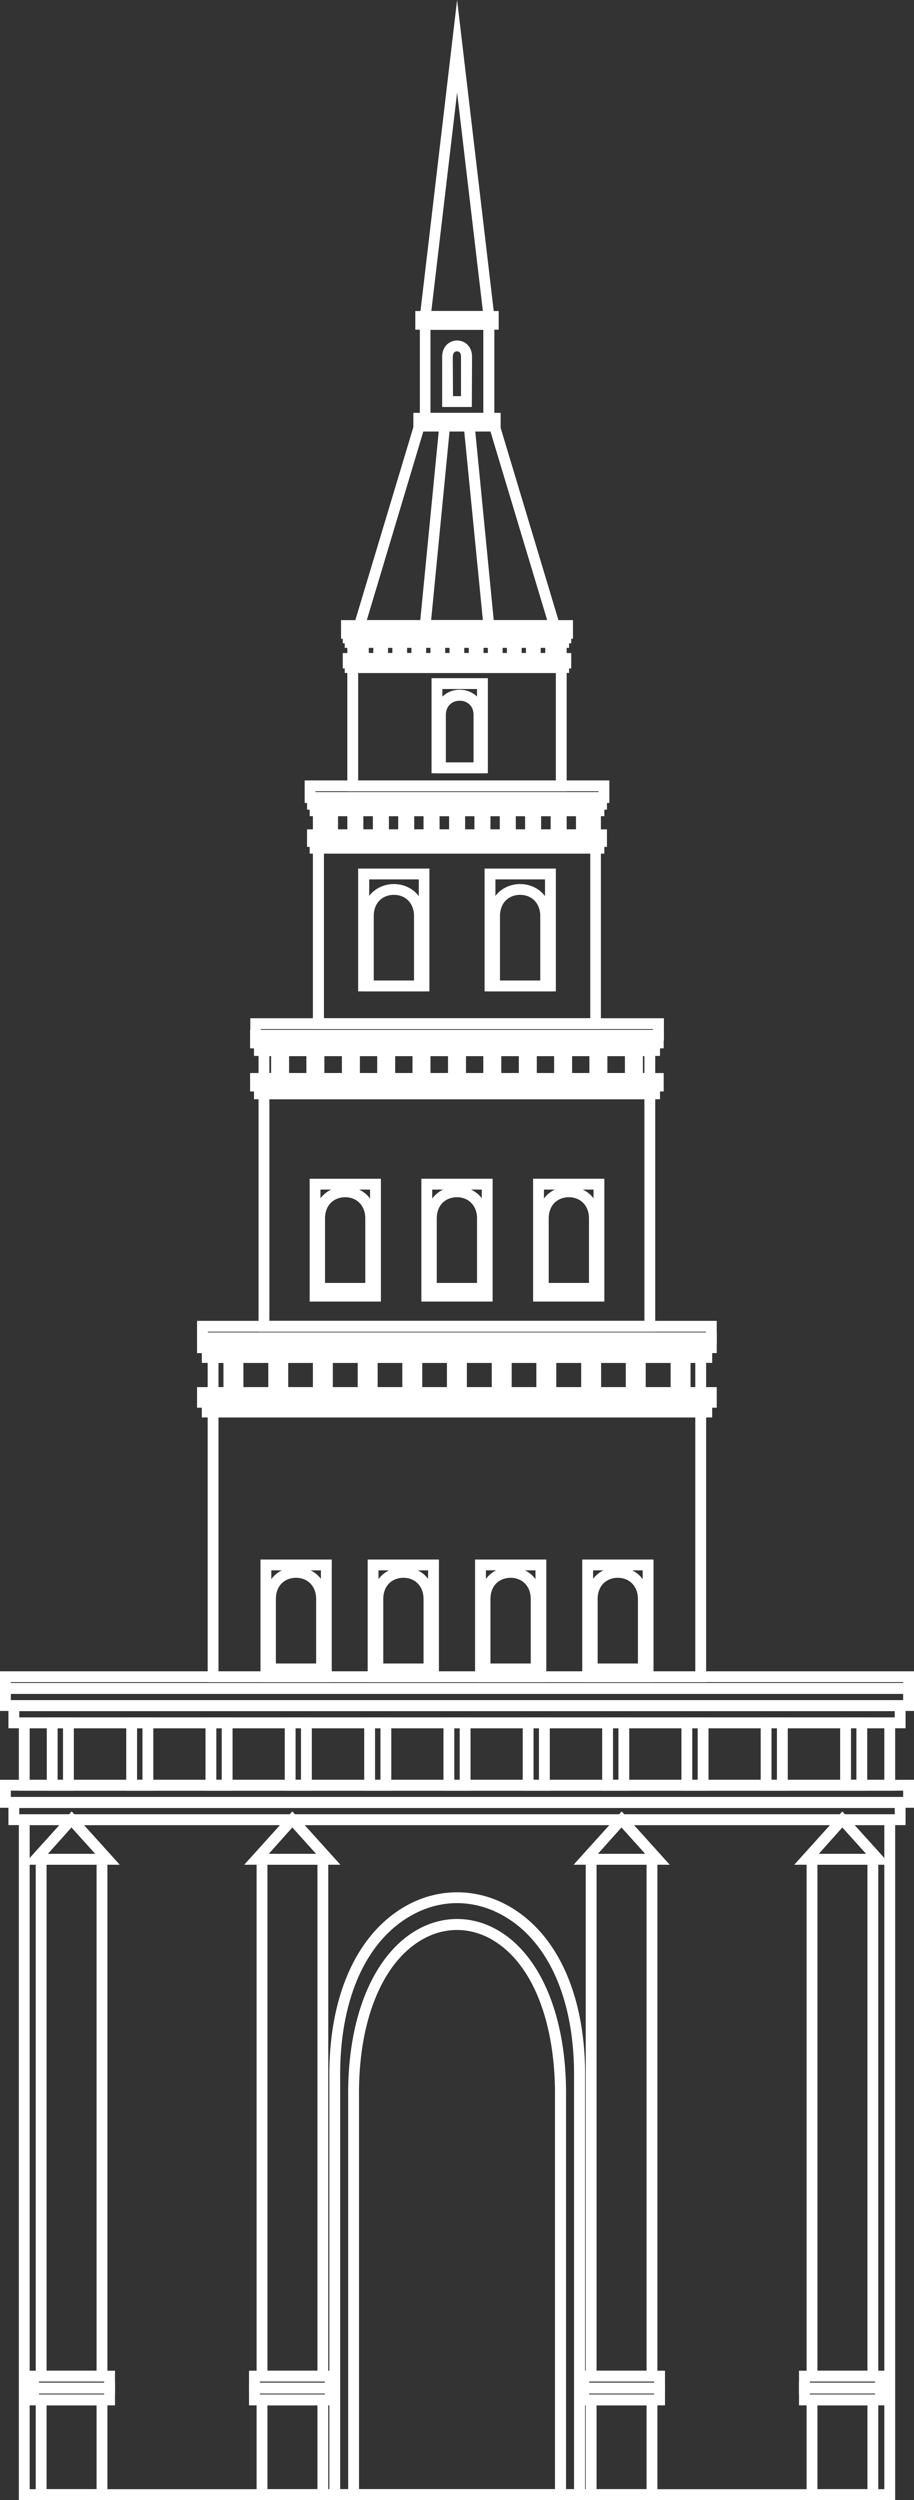 <?xml version="1.0" encoding="UTF-8"?> <svg xmlns="http://www.w3.org/2000/svg" xmlns:xlink="http://www.w3.org/1999/xlink" version="1.1" id="Layer_1" x="0px" y="0px" viewBox="0 0 422.1 1154.2" style="enable-background:new 0 0 422.1 1154.2;" xml:space="preserve"><rect x="0" y="0" width="422.1" height="1154.2" fill="#333333" stroke="none"/> <style type="text/css"> .st0{fill:none;} .st1{fill:#FFFFFF;} </style> <g> <g> <g> <rect x="162.9" y="308.2" class="st0" width="96.3" height="54.6"></rect> <path class="st1" d="M261.7,365.3H160.4v-59.6h101.3V365.3z M165.4,360.3h91.3v-49.6h-91.3L165.4,360.3L165.4,360.3z"></path> </g> </g> <g> <g> <rect x="162.9" y="296.6" class="st0" width="96.3" height="7.5"></rect> <path class="st1" d="M261.7,306.5H160.4V294h101.3V306.5z M165.4,301.5h91.3V299h-91.3L165.4,301.5L165.4,301.5z"></path> </g> </g> <g> <g> <g> <rect x="210.1" y="296.6" class="st0" width="1.8" height="7.5"></rect> <rect x="207.6" y="294.1" class="st1" width="6.8" height="12.5"></rect> </g> </g> <g> <g> <rect x="219" y="296.6" class="st0" width="1.8" height="7.5"></rect> <rect x="216.5" y="294.1" class="st1" width="6.8" height="12.5"></rect> </g> </g> <g> <g> <rect x="227.8" y="296.6" class="st0" width="1.8" height="7.5"></rect> <rect x="225.3" y="294.1" class="st1" width="6.8" height="12.5"></rect> </g> </g> <g> <g> <rect x="245.4" y="296.6" class="st0" width="1.8" height="7.5"></rect> <rect x="242.9" y="294.1" class="st1" width="6.8" height="12.5"></rect> </g> </g> <g> <g> <rect x="236.6" y="296.6" class="st0" width="1.8" height="7.5"></rect> <rect x="234.1" y="294.1" class="st1" width="6.8" height="12.5"></rect> </g> </g> <g> <g> <rect x="254.3" y="296.6" class="st0" width="1.8" height="7.5"></rect> <rect x="251.8" y="294.1" class="st1" width="6.8" height="12.5"></rect> </g> </g> <g> <g> <rect x="201.3" y="296.6" class="st0" width="1.8" height="7.5"></rect> <rect x="198.8" y="294.1" class="st1" width="6.8" height="12.5"></rect> </g> </g> <g> <g> <rect x="192.5" y="296.6" class="st0" width="1.8" height="7.5"></rect> <rect x="190" y="294.1" class="st1" width="6.8" height="12.5"></rect> </g> </g> <g> <g> <rect x="183.7" y="296.6" class="st0" width="1.8" height="7.5"></rect> <rect x="181.2" y="294.1" class="st1" width="6.8" height="12.5"></rect> </g> </g> <g> <g> <rect x="174.9" y="296.6" class="st0" width="1.8" height="7.5"></rect> <rect x="172.4" y="294.1" class="st1" width="6.8" height="12.5"></rect> </g> </g> <g> <g> <rect x="166" y="296.6" class="st0" width="1.8" height="7.5"></rect> <rect x="163.5" y="294.1" class="st1" width="6.8" height="12.5"></rect> </g> </g> </g> <g> <g> <rect x="161.7" y="306.1" class="st0" width="98.6" height="2.1"></rect> <rect x="159.2" y="303.6" class="st1" width="103.6" height="7.1"></rect> </g> </g> <g> <rect x="160.8" y="304" class="st0" width="100.5" height="2.1"></rect> <rect x="158.3" y="301.5" class="st1" width="105.5" height="7.1"></rect> </g> <g> <g> <rect x="161.7" y="294.5" class="st0" width="98.6" height="2.1"></rect> <rect x="159.2" y="292" class="st1" width="103.6" height="7.1"></rect> </g> </g> <g> <g> <rect x="160.8" y="292.4" class="st0" width="100.5" height="2.1"></rect> <rect x="158.3" y="289.9" class="st1" width="105.5" height="7.1"></rect> </g> </g> <g> <rect x="160" y="288.8" class="st0" width="102.1" height="3.6"></rect> <rect x="157.5" y="286.3" class="st1" width="107.1" height="8.6"></rect> </g> <g> <g> <rect x="11.2" y="840.1" class="st0" width="399.7" height="311.6"></rect> <path class="st1" d="M413.4,1154.2H8.7V837.6h404.7L413.4,1154.2L413.4,1154.2z M13.7,1149.2h394.7V842.6H13.7V1149.2z"></path> </g> </g> <g> <g> <rect x="11.2" y="795.4" class="st0" width="399.7" height="28.8"></rect> <path class="st1" d="M413.4,826.7H8.7v-33.8h404.7L413.4,826.7L413.4,826.7z M13.7,821.7h394.7v-23.8H13.7V821.7z"></path> </g> </g> <g> <g> <g> <rect x="207.3" y="795.4" class="st0" width="7.5" height="28.8"></rect> <path class="st1" d="M217.3,826.7h-12.5v-33.8h12.5V826.7z M209.8,821.7h2.5v-23.8h-2.5V821.7z"></path> </g> </g> <g> <g> <rect x="243.9" y="795.4" class="st0" width="7.5" height="28.8"></rect> <path class="st1" d="M253.9,826.7h-12.5v-33.8h12.5V826.7z M246.4,821.7h2.5v-23.8h-2.5V821.7z"></path> </g> </g> <g> <g> <rect x="280.6" y="795.4" class="st0" width="7.5" height="28.8"></rect> <path class="st1" d="M290.6,826.7h-12.5v-33.8h12.5V826.7z M283.1,821.7h2.5v-23.8h-2.5V821.7z"></path> </g> </g> <g> <g> <rect x="353.8" y="795.4" class="st0" width="7.5" height="28.8"></rect> <path class="st1" d="M363.8,826.7h-12.5v-33.8h12.5V826.7z M356.3,821.7h2.5v-23.8h-2.5V821.7z"></path> </g> </g> <g> <g> <rect x="317.2" y="795.4" class="st0" width="7.5" height="28.8"></rect> <path class="st1" d="M327.2,826.7h-12.5v-33.8h12.5V826.7z M319.7,821.7h2.5v-23.8h-2.5V821.7z"></path> </g> </g> <g> <g> <rect x="390.5" y="795.4" class="st0" width="7.5" height="28.8"></rect> <path class="st1" d="M400.5,826.7H388v-33.8h12.5V826.7z M393,821.7h2.5v-23.8H393V821.7z"></path> </g> </g> <g> <g> <rect x="170.7" y="795.4" class="st0" width="7.5" height="28.8"></rect> <path class="st1" d="M180.7,826.7h-12.5v-33.8h12.5V826.7z M173.2,821.7h2.5v-23.8h-2.5V821.7z"></path> </g> </g> <g> <g> <rect x="134" y="795.4" class="st0" width="7.5" height="28.8"></rect> <path class="st1" d="M144,826.7h-12.5v-33.8H144V826.7z M136.5,821.7h2.5v-23.8h-2.5V821.7z"></path> </g> </g> <g> <g> <rect x="97.4" y="795.4" class="st0" width="7.5" height="28.8"></rect> <path class="st1" d="M107.4,826.7H94.9v-33.8h12.5V826.7z M99.9,821.7h2.5v-23.8h-2.5V821.7z"></path> </g> </g> <g> <g> <rect x="60.8" y="795.4" class="st0" width="7.5" height="28.8"></rect> <path class="st1" d="M70.8,826.7H58.3v-33.8h12.5V826.7z M63.3,821.7h2.5v-23.8h-2.5C63.3,797.9,63.3,821.7,63.3,821.7z"></path> </g> </g> <g> <g> <rect x="24.1" y="795.4" class="st0" width="7.5" height="28.8"></rect> <path class="st1" d="M34.1,826.7H21.6v-33.8h12.5V826.7z M26.6,821.7h2.5v-23.8h-2.5V821.7z"></path> </g> </g> </g> <g> <rect x="6.4" y="832.1" class="st0" width="409.3" height="7.9"></rect> <path class="st1" d="M418.2,842.6H3.9v-12.9h414.3L418.2,842.6L418.2,842.6z M8.9,837.6h404.3v-2.9H8.9V837.6z"></path> </g> <g> <g> <rect x="2.5" y="824.2" class="st0" width="417.1" height="7.9"></rect> <path class="st1" d="M422.1,834.6H0v-12.9h422.1V834.6z M5,829.6h412.1v-2.9H5V829.6z"></path> </g> </g> <g> <g> <rect x="6.4" y="787.4" class="st0" width="409.3" height="7.9"></rect> <path class="st1" d="M418.2,797.9H3.9V785h414.3L418.2,797.9L418.2,797.9z M8.9,792.9h404.3V790H8.9V792.9z"></path> </g> </g> <g> <g> <rect x="2.5" y="779.5" class="st0" width="417.1" height="7.9"></rect> <path class="st1" d="M422.1,789.9H0V777h422.1V789.9z M5,784.9h412.1V782H5V784.9z"></path> </g> </g> <g> <g> <g> <g> <g> <rect x="273" y="1108" class="st0" width="28.1" height="43.7"></rect> <path class="st1" d="M303.6,1154.2h-33.1v-48.7h33.1V1154.2z M275.5,1149.2h23.1v-38.7h-23.1V1149.2z"></path> </g> </g> <g> <g> <rect x="273" y="858.4" class="st0" width="28.1" height="238.6"></rect> <path class="st1" d="M303.6,1099.5h-33.1V855.9h33.1V1099.5z M275.5,1094.5h23.1V860.9h-23.1V1094.5z"></path> </g> </g> <g> <g> <rect x="269.6" y="1102.5" class="st0" width="35" height="5.5"></rect> <path class="st1" d="M307.1,1110.5h-40V1100h40V1110.5z M272.1,1105.5h30v-0.5h-30V1105.5z"></path> </g> </g> <g> <g> <rect x="269.6" y="1097" class="st0" width="35" height="5.5"></rect> <path class="st1" d="M307.1,1105h-40v-10.5h40V1105z M272.1,1100h30v-0.5h-30V1100z"></path> </g> </g> <g> <g> <polygon class="st0" points="287.1,840.1 270.5,858.4 303.7,858.4 "></polygon> <path class="st1" d="M309.3,860.9h-44.4l22.2-24.6L309.3,860.9z M276.1,855.9H298l-11-12.2L276.1,855.9z"></path> </g> </g> </g> <g> <g> <g> <rect x="375" y="1108" class="st0" width="28.1" height="43.7"></rect> <path class="st1" d="M405.6,1154.2h-33.1v-48.7h33.1V1154.2z M377.5,1149.2h23.1v-38.7h-23.1V1149.2z"></path> </g> </g> <g> <g> <rect x="375" y="858.4" class="st0" width="28.1" height="238.6"></rect> <path class="st1" d="M405.6,1099.5h-33.1V855.9h33.1V1099.5z M377.5,1094.5h23.1V860.9h-23.1V1094.5z"></path> </g> </g> <g> <g> <rect x="371.5" y="1102.5" class="st0" width="35.1" height="5.5"></rect> <path class="st1" d="M409.1,1110.5H369V1100h40.1V1110.5z M374,1105.5h30.1v-0.5H374V1105.5z"></path> </g> </g> <g> <g> <rect x="371.5" y="1097" class="st0" width="35.1" height="5.5"></rect> <path class="st1" d="M409.1,1105H369v-10.5h40.1V1105z M374,1100h30.1v-0.5H374V1100z"></path> </g> </g> <g> <g> <polygon class="st0" points="389,840.1 372.5,858.4 405.6,858.4 "></polygon> <path class="st1" d="M411.2,860.9h-44.4l22.2-24.6L411.2,860.9z M378.1,855.9H400l-11-12.2L378.1,855.9z"></path> </g> </g> </g> </g> <g> <g> <g> <g> <rect x="19" y="1108" class="st0" width="28.1" height="43.7"></rect> <path class="st1" d="M49.6,1154.2H16.5v-48.7h33.1V1154.2z M21.5,1149.2h23.1v-38.7H21.5V1149.2z"></path> </g> </g> <g> <g> <rect x="19" y="858.4" class="st0" width="28.1" height="238.6"></rect> <path class="st1" d="M49.6,1099.5H16.5V855.9h33.1V1099.5z M21.5,1094.5h23.1V860.9H21.5V1094.5z"></path> </g> </g> <g> <g> <rect x="15.5" y="1102.5" class="st0" width="35.1" height="5.5"></rect> <path class="st1" d="M53.1,1110.5H13V1100h40.1V1110.5z M18,1105.5h30.1v-0.5H18V1105.5z"></path> </g> </g> <g> <g> <rect x="15.5" y="1097" class="st0" width="35.1" height="5.5"></rect> <path class="st1" d="M53.1,1105H13v-10.5h40.1V1105z M18,1100h30.1v-0.5H18V1100z"></path> </g> </g> <g> <g> <polygon class="st0" points="33.1,840.1 16.5,858.4 49.6,858.4 "></polygon> <path class="st1" d="M55.3,860.9H10.9l22.2-24.6L55.3,860.9z M22.1,855.9H44l-11-12.2L22.1,855.9z"></path> </g> </g> </g> <g> <g> <g> <rect x="121" y="1108" class="st0" width="28.1" height="43.7"></rect> <path class="st1" d="M151.6,1154.2h-33.1v-48.7h33.1V1154.2z M123.5,1149.2h23.1v-38.7h-23.1 C123.5,1110.5,123.5,1149.2,123.5,1149.2z"></path> </g> </g> <g> <g> <rect x="121" y="858.4" class="st0" width="28.1" height="238.6"></rect> <path class="st1" d="M151.6,1099.5h-33.1V855.9h33.1V1099.5z M123.5,1094.5h23.1V860.9h-23.1 C123.5,860.9,123.5,1094.5,123.5,1094.5z"></path> </g> </g> <g> <g> <rect x="117.5" y="1102.5" class="st0" width="35.1" height="5.5"></rect> <path class="st1" d="M155,1110.5h-40V1100h40V1110.5z M120,1105.5h30v-0.5h-30V1105.5z"></path> </g> </g> <g> <g> <rect x="117.5" y="1097" class="st0" width="35.1" height="5.5"></rect> <path class="st1" d="M155,1105h-40v-10.5h40V1105z M120,1100h30v-0.5h-30V1100z"></path> </g> </g> <g> <g> <polygon class="st0" points="135,840.1 118.4,858.4 151.6,858.4 "></polygon> <path class="st1" d="M157.2,860.9h-44.4l22.2-24.6L157.2,860.9z M124.1,855.9H146l-11-12.2L124.1,855.9z"></path> </g> </g> </g> </g> </g> <g> <g> <path class="st0" d="M267.6,960c1.6-111.9-114.6-111.9-113,0v191.7h113V960z"></path> <path class="st1" d="M270.1,1154.2h-118V960c-0.5-37.5,12.1-66.5,34.7-79.7c15.2-8.9,33.4-8.9,48.7,0 c22.6,13.2,35.2,42.2,34.7,79.7v194.2H270.1z M157.1,1149.2h108V960c0.5-35.6-11.2-63.1-32.2-75.3c-13.9-8.1-29.8-8.1-43.6,0 c-21,12.2-32.7,39.7-32.2,75.3L157.1,1149.2L157.1,1149.2z"></path> </g> </g> <g> <g> <path class="st0" d="M258.8,968.6c1.3-106.8-96.9-106.8-95.5,0v183.1h95.5V968.6z"></path> <path class="st1" d="M261.3,1154.2H160.8V968.6c-0.5-36.7,11.3-65.6,31.4-77.4c12-7,25.8-7,37.8,0c20.1,11.7,31.9,40.7,31.4,77.4 v185.6H261.3z M165.8,1149.2h90.5V968.6c0.4-34.9-10.4-62.2-28.9-73c-10.4-6.1-22.3-6.1-32.7,0c-18.5,10.8-29.4,38.1-28.9,73 V1149.2z"></path> </g> </g> <g> <g> <rect x="121.9" y="505" class="st0" width="178.2" height="107.3"></rect> <path class="st1" d="M302.7,614.8H119.4V502.5h183.2v112.3H302.7z M124.4,609.8h173.2V507.5H124.4V609.8z"></path> </g> </g> <g> <g> <rect x="121.9" y="485.1" class="st0" width="178.2" height="12.8"></rect> <path class="st1" d="M302.7,500.4H119.4v-17.8h183.2v17.8H302.7z M124.4,495.4h173.2v-7.8H124.4V495.4z"></path> </g> </g> <g> <g> <g> <rect x="209.4" y="485.1" class="st0" width="3.3" height="12.8"></rect> <rect x="206.9" y="482.6" class="st1" width="8.3" height="17.8"></rect> </g> </g> <g> <g> <rect x="225.7" y="485.1" class="st0" width="3.3" height="12.8"></rect> <rect x="223.2" y="482.6" class="st1" width="8.3" height="17.8"></rect> </g> </g> <g> <g> <rect x="242.1" y="485.1" class="st0" width="3.3" height="12.8"></rect> <rect x="239.6" y="482.6" class="st1" width="8.3" height="17.8"></rect> </g> </g> <g> <g> <rect x="274.7" y="485.1" class="st0" width="3.3" height="12.8"></rect> <rect x="272.2" y="482.6" class="st1" width="8.3" height="17.8"></rect> </g> </g> <g> <g> <rect x="258.4" y="485.1" class="st0" width="3.3" height="12.8"></rect> <rect x="255.9" y="482.6" class="st1" width="8.3" height="17.8"></rect> </g> </g> <g> <g> <rect x="291.1" y="485.1" class="st0" width="3.3" height="12.8"></rect> <rect x="288.6" y="482.6" class="st1" width="8.3" height="17.8"></rect> </g> </g> <g> <g> <rect x="193" y="485.1" class="st0" width="3.3" height="12.8"></rect> <rect x="190.5" y="482.6" class="st1" width="8.3" height="17.8"></rect> </g> </g> <g> <g> <rect x="176.7" y="485.1" class="st0" width="3.3" height="12.8"></rect> <rect x="174.2" y="482.6" class="st1" width="8.3" height="17.8"></rect> </g> </g> <g> <g> <rect x="160.4" y="485.1" class="st0" width="3.3" height="12.8"></rect> <rect x="157.9" y="482.6" class="st1" width="8.3" height="17.8"></rect> </g> </g> <g> <g> <rect x="144" y="485.1" class="st0" width="3.3" height="12.8"></rect> <rect x="141.5" y="482.6" class="st1" width="8.3" height="17.8"></rect> </g> </g> <g> <g> <rect x="127.7" y="485.1" class="st0" width="3.3" height="12.8"></rect> <rect x="125.2" y="482.6" class="st1" width="8.3" height="17.8"></rect> </g> </g> </g> <g> <g> <rect x="119.8" y="501.5" class="st0" width="182.5" height="3.5"></rect> <rect x="117.3" y="499" class="st1" width="187.5" height="8.5"></rect> </g> </g> <g> <g> <rect x="118" y="497.9" class="st0" width="186" height="3.5"></rect> <rect x="115.5" y="495.4" class="st1" width="191" height="8.5"></rect> </g> </g> <g> <g> <rect x="119.8" y="481.5" class="st0" width="182.5" height="3.5"></rect> <rect x="117.3" y="479" class="st1" width="187.5" height="8.5"></rect> </g> </g> <g> <g> <rect x="118" y="478" class="st0" width="186" height="3.5"></rect> <rect x="115.5" y="475.5" class="st1" width="191" height="8.5"></rect> </g> </g> <g> <g> <rect x="147.1" y="391.5" class="st0" width="128" height="81.1"></rect> <path class="st1" d="M277.5,475.1h-133V389h133V475.1z M149.6,470.1h123V394h-123V470.1z"></path> </g> </g> <g> <g> <rect x="147.1" y="374.3" class="st0" width="128" height="11.1"></rect> <path class="st1" d="M277.5,387.9h-133v-16.1h133V387.9z M149.6,382.9h123v-6.1h-123V382.9z"></path> </g> </g> <g> <g> <g> <rect x="209.9" y="374.3" class="st0" width="2.4" height="11.1"></rect> <rect x="207.4" y="371.8" class="st1" width="7.4" height="16.1"></rect> </g> </g> <g> <g> <rect x="221.6" y="374.3" class="st0" width="2.4" height="11.1"></rect> <rect x="219.1" y="371.8" class="st1" width="7.4" height="16.1"></rect> </g> </g> <g> <g> <rect x="233.3" y="374.3" class="st0" width="2.4" height="11.1"></rect> <rect x="230.8" y="371.8" class="st1" width="7.4" height="16.1"></rect> </g> </g> <g> <g> <rect x="256.8" y="374.3" class="st0" width="2.4" height="11.1"></rect> <rect x="254.3" y="371.8" class="st1" width="7.4" height="16.1"></rect> </g> </g> <g> <g> <rect x="245" y="374.3" class="st0" width="2.4" height="11.1"></rect> <rect x="242.5" y="371.8" class="st1" width="7.4" height="16.1"></rect> </g> </g> <g> <g> <rect x="268.5" y="374.3" class="st0" width="2.4" height="11.1"></rect> <rect x="266" y="371.8" class="st1" width="7.4" height="16.1"></rect> </g> </g> <g> <g> <rect x="198.1" y="374.3" class="st0" width="2.4" height="11.1"></rect> <rect x="195.6" y="371.8" class="st1" width="7.4" height="16.1"></rect> </g> </g> <g> <g> <rect x="186.4" y="374.3" class="st0" width="2.4" height="11.1"></rect> <rect x="183.9" y="371.8" class="st1" width="7.4" height="16.1"></rect> </g> </g> <g> <g> <rect x="174.7" y="374.3" class="st0" width="2.4" height="11.1"></rect> <rect x="172.2" y="371.8" class="st1" width="7.4" height="16.1"></rect> </g> </g> <g> <g> <rect x="162.9" y="374.3" class="st0" width="2.4" height="11.1"></rect> <rect x="160.4" y="371.8" class="st1" width="7.4" height="16.1"></rect> </g> </g> <g> <g> <rect x="151.2" y="374.3" class="st0" width="2.4" height="11.1"></rect> <rect x="148.7" y="371.8" class="st1" width="7.4" height="16.1"></rect> </g> </g> </g> <g> <g> <rect x="145.5" y="388.5" class="st0" width="131.1" height="3.1"></rect> <rect x="143" y="386" class="st1" width="136.1" height="8.1"></rect> </g> </g> <g> <g> <rect x="144.3" y="385.4" class="st0" width="133.5" height="3.1"></rect> <rect x="141.8" y="382.9" class="st1" width="138.5" height="8.1"></rect> </g> </g> <g> <g> <rect x="145.5" y="371.2" class="st0" width="131.1" height="3.1"></rect> <rect x="143" y="368.7" class="st1" width="136.1" height="8.1"></rect> </g> </g> <g> <g> <rect x="144.3" y="368.2" class="st0" width="133.5" height="3.1"></rect> <rect x="141.8" y="365.7" class="st1" width="138.5" height="8.1"></rect> </g> </g> <g> <g> <rect x="98.4" y="651.9" class="st0" width="225.2" height="122.3"></rect> <path class="st1" d="M326.2,776.6H95.9V649.4h230.2v127.2H326.2z M100.9,771.6h220.2V654.4H100.9V771.6z"></path> </g> </g> <g> <g> <rect x="98.4" y="626.7" class="st0" width="225.2" height="16.2"></rect> <path class="st1" d="M326.2,645.4H95.9v-21.2h230.2v21.2H326.2z M100.9,640.4h220.2v-11.2H100.9V640.4z"></path> </g> </g> <g> <g> <g> <rect x="208.9" y="626.7" class="st0" width="4.2" height="16.2"></rect> <rect x="206.4" y="624.2" class="st1" width="9.2" height="21.2"></rect> </g> </g> <g> <g> <rect x="229.6" y="626.7" class="st0" width="4.2" height="16.2"></rect> <rect x="227.1" y="624.2" class="st1" width="9.2" height="21.2"></rect> </g> </g> <g> <g> <rect x="250.2" y="626.7" class="st0" width="4.2" height="16.2"></rect> <rect x="247.7" y="624.2" class="st1" width="9.2" height="21.2"></rect> </g> </g> <g> <g> <rect x="291.5" y="626.7" class="st0" width="4.2" height="16.2"></rect> <rect x="289" y="624.2" class="st1" width="9.2" height="21.2"></rect> </g> </g> <g> <g> <rect x="270.9" y="626.7" class="st0" width="4.2" height="16.2"></rect> <rect x="268.4" y="624.2" class="st1" width="9.2" height="21.2"></rect> </g> </g> <g> <g> <rect x="312.2" y="626.7" class="st0" width="4.2" height="16.2"></rect> <rect x="309.7" y="624.2" class="st1" width="9.2" height="21.2"></rect> </g> </g> <g> <g> <rect x="188.3" y="626.7" class="st0" width="4.2" height="16.2"></rect> <rect x="185.8" y="624.2" class="st1" width="9.2" height="21.2"></rect> </g> </g> <g> <g> <rect x="167.7" y="626.7" class="st0" width="4.2" height="16.2"></rect> <rect x="165.2" y="624.2" class="st1" width="9.2" height="21.2"></rect> </g> </g> <g> <g> <rect x="147" y="626.7" class="st0" width="4.2" height="16.2"></rect> <rect x="144.5" y="624.2" class="st1" width="9.2" height="21.2"></rect> </g> </g> <g> <g> <rect x="126.4" y="626.7" class="st0" width="4.2" height="16.2"></rect> <rect x="123.9" y="624.2" class="st1" width="9.2" height="21.2"></rect> </g> </g> <g> <g> <rect x="105.7" y="626.7" class="st0" width="4.2" height="16.2"></rect> <rect x="103.2" y="624.2" class="st1" width="9.2" height="21.2"></rect> </g> </g> </g> <g> <g> <rect x="95.7" y="647.4" class="st0" width="230.7" height="4.5"></rect> <rect x="93.2" y="644.9" class="st1" width="235.7" height="9.5"></rect> </g> </g> <g> <g> <rect x="93.5" y="642.9" class="st0" width="235" height="4.5"></rect> <rect x="91" y="640.4" class="st1" width="240" height="9.5"></rect> </g> </g> <g> <g> <rect x="95.7" y="622.2" class="st0" width="230.7" height="4.5"></rect> <rect x="93.2" y="619.7" class="st1" width="235.7" height="9.5"></rect> </g> </g> <g> <g> <rect x="93.5" y="617.7" class="st0" width="235" height="4.5"></rect> <rect x="91" y="615.2" class="st1" width="240" height="9.5"></rect> </g> </g> <g> <g> <g> <rect x="221.9" y="722.5" class="st0" width="27.9" height="51.7"></rect> <path class="st1" d="M252.3,776.6h-32.9V720h32.9L252.3,776.6L252.3,776.6z M224.4,771.6h22.9V725h-22.9V771.6z"></path> </g> </g> <g> <g> <path class="st0" d="M247.6,738.2c0-16.3-23.6-16.3-23.6,0v32.3h23.6V738.2z"></path> <path class="st1" d="M250.1,773h-28.6v-34.8c0-5.6,2.5-10.3,6.9-12.8c4.5-2.6,10.3-2.6,14.8,0c4.4,2.5,6.9,7.2,6.9,12.8 L250.1,773L250.1,773z M226.5,768h18.6v-29.8c0-3.8-1.6-6.8-4.4-8.5c-2.9-1.7-6.9-1.7-9.8,0c-2.8,1.6-4.4,4.7-4.4,8.5L226.5,768 L226.5,768z"></path> </g> </g> </g> <g> <g> <g> <rect x="172.3" y="722.5" class="st0" width="27.9" height="51.7"></rect> <path class="st1" d="M202.7,776.6h-32.9V720h32.9L202.7,776.6L202.7,776.6z M174.8,771.6h22.9V725h-22.9V771.6z"></path> </g> </g> <g> <g> <path class="st0" d="M198.1,738.2c0-16.3-23.6-16.3-23.6,0v32.3h23.6V738.2z"></path> <path class="st1" d="M200.6,773H172v-34.8c0-5.6,2.5-10.3,6.9-12.8c4.5-2.6,10.3-2.6,14.8,0c4.4,2.5,6.9,7.2,6.9,12.8L200.6,773 L200.6,773z M177,768h18.6v-29.8c0-3.8-1.6-6.8-4.4-8.5c-2.9-1.7-6.9-1.7-9.8,0c-2.8,1.6-4.4,4.7-4.4,8.5L177,768L177,768z"></path> </g> </g> </g> <g> <g> <g> <rect x="271.4" y="722.5" class="st0" width="27.9" height="51.7"></rect> <path class="st1" d="M301.8,776.6h-32.9V720h32.9V776.6z M273.9,771.6h22.9V725h-22.9V771.6z"></path> </g> </g> <g> <g> <path class="st0" d="M297.2,738.2c0-16.3-23.6-16.3-23.6,0v32.3h23.6V738.2z"></path> <path class="st1" d="M299.7,773H271v-34.8c0-5.6,2.5-10.3,6.9-12.8c4.5-2.6,10.3-2.6,14.8,0c4.4,2.5,6.9,7.2,6.9,12.8V773H299.7 z M276,768h18.6v-29.8c0-3.8-1.6-6.8-4.4-8.5c-2.9-1.7-6.9-1.7-9.8,0c-2.8,1.6-4.4,4.7-4.4,8.5L276,768L276,768z"></path> </g> </g> </g> <g> <g> <g> <rect x="122.8" y="722.5" class="st0" width="27.9" height="51.7"></rect> <path class="st1" d="M153.2,776.6h-32.9V720h32.9V776.6z M125.3,771.6h22.9V725h-22.9C125.3,725,125.3,771.6,125.3,771.6z"></path> </g> </g> <g> <g> <path class="st0" d="M148.6,738.2c0-16.3-23.6-16.3-23.6,0v32.3h23.6V738.2z"></path> <path class="st1" d="M151.1,773h-28.6v-34.8c0-5.6,2.5-10.3,6.9-12.8c4.5-2.6,10.3-2.6,14.8,0c4.4,2.5,6.9,7.2,6.9,12.8V773z M127.4,768H146v-29.8c0-3.8-1.6-6.8-4.4-8.5c-2.9-1.7-6.9-1.7-9.8,0c-2.8,1.6-4.4,4.7-4.4,8.5V768z"></path> </g> </g> </g> <g> <g> <g> <rect x="248.7" y="546.8" class="st0" width="27.9" height="51.7"></rect> <path class="st1" d="M279.1,600.9h-32.9v-56.7h32.9V600.9z M251.2,595.9h22.9v-46.7h-22.9L251.2,595.9L251.2,595.9z"></path> </g> </g> <g> <g> <path class="st0" d="M274.5,562.5c0-16.3-23.6-16.3-23.6,0v32.3h23.6V562.5z"></path> <path class="st1" d="M277,597.3h-28.6v-34.8c0-5.6,2.5-10.3,6.9-12.8c4.5-2.6,10.3-2.6,14.8,0c4.4,2.5,6.9,7.2,6.9,12.8 L277,597.3L277,597.3z M253.4,592.3H272v-29.8c0-3.8-1.6-6.8-4.4-8.5c-2.9-1.7-6.9-1.7-9.8,0c-2.8,1.6-4.4,4.7-4.4,8.5 L253.4,592.3L253.4,592.3z"></path> </g> </g> </g> <g> <g> <g> <rect x="145.5" y="546.8" class="st0" width="27.9" height="51.7"></rect> <path class="st1" d="M175.9,600.9H143v-56.7h32.9V600.9z M148,595.9h22.9v-46.7H148V595.9z"></path> </g> </g> <g> <g> <path class="st0" d="M171.2,562.5c0-16.3-23.6-16.3-23.6,0v32.3h23.6V562.5z"></path> <path class="st1" d="M173.7,597.3h-28.6v-34.8c0-5.6,2.5-10.3,6.9-12.8c4.5-2.6,10.3-2.6,14.8,0c4.4,2.5,6.9,7.2,6.9,12.8 L173.7,597.3L173.7,597.3z M150.1,592.3h18.6v-29.8c0-3.8-1.6-6.8-4.4-8.5c-2.9-1.7-6.9-1.7-9.8,0c-2.8,1.6-4.4,4.7-4.4,8.5 L150.1,592.3L150.1,592.3z"></path> </g> </g> </g> <g> <g> <g> <rect x="197.1" y="546.8" class="st0" width="27.9" height="51.7"></rect> <path class="st1" d="M227.5,600.9h-32.9v-56.7h32.9V600.9z M199.6,595.9h22.9v-46.7h-22.9V595.9z"></path> </g> </g> <g> <g> <path class="st0" d="M222.9,562.5c0-16.3-23.6-16.3-23.6,0v32.3h23.6V562.5z"></path> <path class="st1" d="M225.4,597.3h-28.6v-34.8c0-5.6,2.5-10.3,6.9-12.8c4.5-2.6,10.3-2.6,14.8,0c4.4,2.5,6.9,7.2,6.9,12.8 L225.4,597.3L225.4,597.3z M201.7,592.3h18.6v-29.8c0-3.8-1.6-6.8-4.4-8.5c-2.9-1.7-6.9-1.7-9.8,0c-2.8,1.6-4.4,4.7-4.4,8.5 L201.7,592.3L201.7,592.3z"></path> </g> </g> </g> <g> <g> <g> <rect x="168" y="403.5" class="st0" width="27.9" height="51.7"></rect> <path class="st1" d="M198.3,457.7h-32.9V401h32.9L198.3,457.7L198.3,457.7z M170.5,452.7h22.9V406h-22.9V452.7z"></path> </g> </g> <g> <g> <path class="st0" d="M193.7,422.9c0-16.3-23.6-16.3-23.6,0v32.3h23.6V422.9z"></path> <path class="st1" d="M196.2,457.7h-28.6v-34.8c0-5.6,2.5-10.3,6.9-12.8c4.5-2.6,10.3-2.6,14.8,0c4.4,2.5,6.9,7.2,6.9,12.8 L196.2,457.7L196.2,457.7z M172.6,452.7h18.6v-29.8c0-3.8-1.6-6.8-4.4-8.5c-2.9-1.7-6.9-1.7-9.8,0c-2.8,1.6-4.4,4.7-4.4,8.5 L172.6,452.7L172.6,452.7z"></path> </g> </g> </g> <g> <g> <g> <rect x="226.3" y="403.5" class="st0" width="27.9" height="51.7"></rect> <path class="st1" d="M256.7,457.7h-32.9V401h32.9V457.7z M228.8,452.7h22.9V406h-22.9V452.7z"></path> </g> </g> <g> <g> <path class="st0" d="M252,422.9c0-16.3-23.6-16.3-23.6,0v32.3H252V422.9z"></path> <path class="st1" d="M254.5,457.7h-28.6v-34.8c0-5.6,2.5-10.3,6.9-12.8c4.5-2.6,10.3-2.6,14.8,0c4.4,2.5,6.9,7.2,6.9,12.8 L254.5,457.7L254.5,457.7z M230.9,452.7h18.6v-29.8c0-3.8-1.6-6.8-4.4-8.5c-2.9-1.7-6.9-1.7-9.8,0c-2.8,1.6-4.4,4.7-4.4,8.5 L230.9,452.7L230.9,452.7z"></path> </g> </g> </g> <g> <g> <rect x="201.8" y="315.6" class="st0" width="21" height="38.9"></rect> <path class="st1" d="M225.3,357h-26v-43.9h26V357z M204.3,352h16v-33.9h-16V352z"></path> </g> </g> <g> <g> <path class="st0" d="M221.2,330.2c0-12.3-17.8-12.3-17.8,0v24.3h17.8V330.2z"></path> <path class="st1" d="M223.7,357h-22.8v-26.8c0-4.4,2-8.1,5.5-10.2c3.6-2.1,8.2-2.1,11.8,0c3.5,2,5.5,5.7,5.5,10.2V357z M205.9,352h12.8v-21.8c0-3.4-1.6-5-3-5.8c-2-1.2-4.7-1.2-6.8,0c-1.4,0.8-3,2.5-3,5.8V352z"></path> </g> </g> <g> <rect x="2.5" y="774.1" class="st0" width="417.1" height="5.4"></rect> <path class="st1" d="M422.1,782H0v-10.4h422.1V782z M5,777h412.1v-0.4H5V777z"></path> </g> <g> <rect x="93.5" y="612.4" class="st0" width="235" height="5.4"></rect> <path class="st1" d="M331.1,620.2H91v-10.4h240v10.4H331.1z M96,615.2h230v-0.4H96V615.2z"></path> </g> <g> <rect x="118" y="472.6" class="st0" width="186" height="5.4"></rect> <path class="st1" d="M306.6,480.5h-191v-10.4h191V480.5z M120.5,475.5h181v-0.4h-181V475.5z"></path> </g> <g> <rect x="143.2" y="362.8" class="st0" width="135.7" height="5.4"></rect> <path class="st1" d="M281.4,370.7H140.7v-10.4h140.7V370.7z M145.7,365.7h130.7v-0.4H145.7V365.7z"></path> </g> <g> <g> <polygon class="st0" points="228.4,196.7 193.7,196.7 166,288.8 256.1,288.8 "></polygon> <path class="st1" d="M259.4,291.3h-96.8l29.2-97.1h38.4L259.4,291.3z M169.4,286.3h83.3l-26.2-87.1h-31L169.4,286.3z"></path> </g> </g> <g> <polygon class="st0" points="216.7,196.7 205.4,196.7 196.3,288.8 225.8,288.8 "></polygon> <path class="st1" d="M228.5,291.3h-34.9l9.5-97.1H219L228.5,291.3z M199.1,286.3H223l-8.6-87.1h-6.8L199.1,286.3z"></path> </g> <g> <g> <rect x="193.4" y="193.1" class="st0" width="35.3" height="3.6"></rect> <rect x="190.9" y="190.6" class="st1" width="40.3" height="8.6"></rect> </g> </g> <g> <g> <rect x="194.3" y="146.1" class="st0" width="33.5" height="3.6"></rect> <rect x="191.8" y="143.6" class="st1" width="38.5" height="8.6"></rect> </g> </g> <g> <g> <rect x="196.3" y="149.8" class="st0" width="29.4" height="43.3"></rect> <path class="st1" d="M228.3,195.6h-34.4v-48.3h34.4L228.3,195.6L228.3,195.6z M198.8,190.6h24.4v-38.3h-24.4V190.6z"></path> </g> </g> <g> <g> <path class="st0" d="M215.4,185.4h-8.7v-20.9c0.1-6.5,8.6-6.5,8.7,0V185.4z"></path> <path class="st1" d="M217.9,187.9h-13.7v-23.4c0.1-4.8,3.5-7.3,6.9-7.3l0,0c3.4,0,6.8,2.5,6.9,7.3L217.9,187.9L217.9,187.9z M209.2,182.9h3.7v-18.4c0-1.7-1-2.3-1.9-2.3l0,0c-0.9,0-1.8,0.6-1.9,2.4L209.2,182.9L209.2,182.9z"></path> </g> </g> <g> <g> <polygon class="st0" points="211.1,21.4 196.3,146.1 225.8,146.1 "></polygon> <path class="st1" d="M228.6,148.6h-35L211.1,0L228.6,148.6z M199.2,143.6H223L211.1,42.7L199.2,143.6z"></path> </g> </g> </g> </svg> 